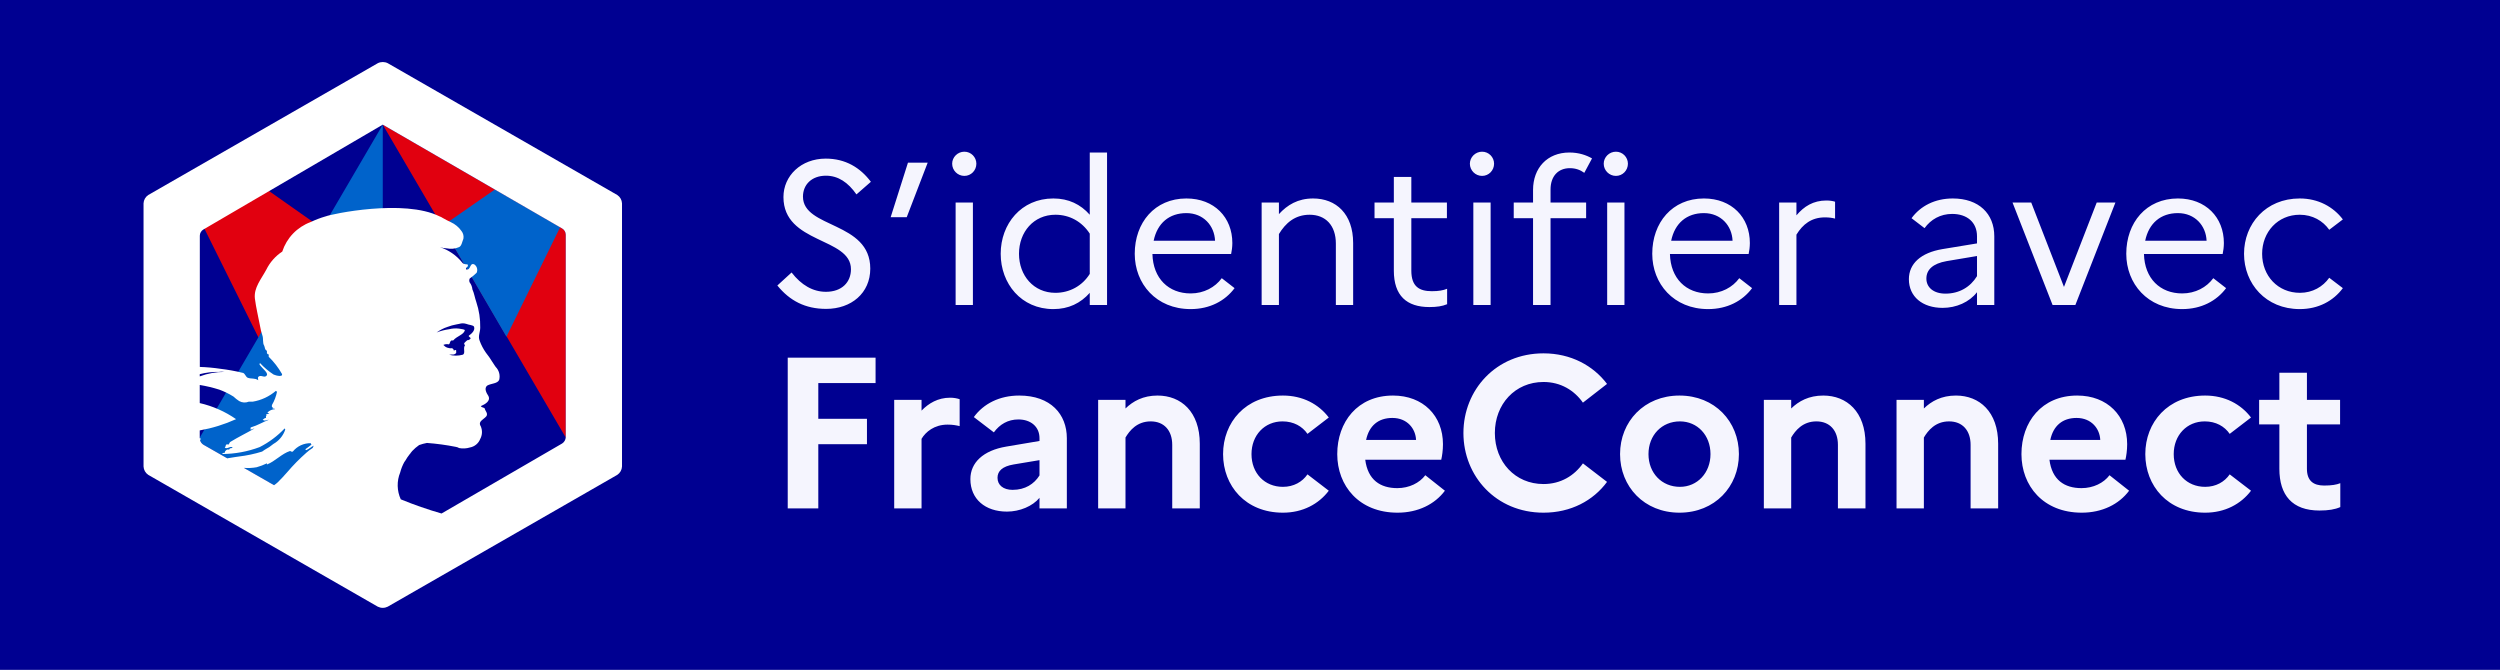 <svg width="209" height="56" viewBox="0 0 209 56" fill="none" xmlns="http://www.w3.org/2000/svg">
<rect width="209" height="56" fill="#000091"/>
<path d="M46.992 19.098L31.998 10.421L17.004 19.182C16.911 19.235 16.834 19.311 16.781 19.403C16.727 19.495 16.698 19.599 16.698 19.706V36.654C16.704 36.759 16.735 36.862 16.788 36.953C16.841 37.044 16.915 37.121 17.004 37.178L31.996 45.778L46.99 37.072C47.079 37.015 47.153 36.938 47.206 36.847C47.26 36.756 47.29 36.653 47.296 36.548V19.626C47.297 19.519 47.269 19.414 47.215 19.321C47.162 19.228 47.085 19.151 46.992 19.098Z" fill="#000091"/>
<path d="M26.641 19.598L21.612 28.226L17.055 19.051L22.445 15.938L26.934 19.098L26.641 19.598ZM47.297 36.578V19.62C47.297 19.513 47.269 19.409 47.215 19.317C47.161 19.225 47.084 19.149 46.991 19.097L31.998 10.421" fill="#E1000F"/>
<path d="M16.7 36.578L32 10.421V45.783L17.004 37.178C16.915 37.121 16.841 37.044 16.788 36.953C16.735 36.862 16.704 36.759 16.698 36.654V19.706L16.7 36.578ZM41.369 15.843L46.827 18.998L42.338 28.148L36.951 18.912L41.369 15.843Z" fill="#0063CB"/>
<path d="M51.606 16.303L32.416 5.283C32.287 5.218 32.144 5.185 32 5.185C31.856 5.185 31.713 5.218 31.584 5.283L12.394 16.303C12.278 16.38 12.183 16.483 12.114 16.603C12.046 16.724 12.007 16.859 12 16.998V38.998C12.006 39.137 12.045 39.273 12.113 39.395C12.182 39.517 12.278 39.62 12.394 39.698L31.583 50.718C31.712 50.782 31.855 50.816 31.999 50.816C32.143 50.816 32.286 50.782 32.415 50.718L51.606 39.698C51.722 39.62 51.818 39.517 51.887 39.395C51.955 39.273 51.994 39.137 52 38.998V16.998C51.993 16.859 51.954 16.724 51.886 16.603C51.817 16.483 51.721 16.38 51.606 16.303ZM22.789 34.059H22.868C22.826 34.059 22.789 34.066 22.789 34.109C22.789 34.209 22.94 34.109 22.989 34.209C22.751 34.215 22.526 34.314 22.36 34.485C22.36 34.536 22.46 34.536 22.511 34.536C22.436 34.636 22.285 34.586 22.234 34.687C22.261 34.714 22.296 34.731 22.334 34.737C22.284 34.737 22.234 34.737 22.234 34.788V34.939C22.108 34.939 22.058 35.039 21.957 35.09C22.157 35.241 22.284 35.09 22.485 35.09C21.957 35.29 21.529 35.568 21.001 35.719C20.901 35.719 21.001 35.87 20.901 35.87C21.052 35.97 21.128 35.82 21.278 35.82C20.624 36.197 19.945 36.52 19.241 36.952C19.187 37.006 19.152 37.076 19.141 37.152H18.941C18.841 37.202 18.891 37.328 18.79 37.429C19.016 37.58 19.29 37.229 19.444 37.429C19.494 37.429 19.344 37.479 19.244 37.479C19.194 37.479 19.194 37.579 19.144 37.579H18.99C18.89 37.654 18.79 37.705 18.79 37.855C18.747 37.847 18.702 37.852 18.662 37.87C18.621 37.888 18.587 37.917 18.564 37.955C19.638 37.951 20.703 37.755 21.708 37.377C22.488 36.98 23.194 36.453 23.796 35.818C23.823 35.845 23.841 35.88 23.846 35.918C23.699 36.354 23.417 36.733 23.04 36.998C22.763 37.149 22.562 37.375 22.34 37.476C22.192 37.559 22.049 37.651 21.912 37.752C21.28 37.949 20.631 38.087 19.973 38.164L19.668 38.208C19.443 38.241 19.219 38.277 18.997 38.316L17.004 37.178C16.931 37.132 16.868 37.072 16.819 37.001C16.769 36.931 16.734 36.851 16.716 36.767C16.749 36.749 16.781 36.728 16.81 36.704C16.779 36.671 16.74 36.647 16.697 36.633V35.983C17.745 35.797 18.765 35.48 19.735 35.041C18.818 34.403 17.787 33.947 16.698 33.698V32.183C17.253 32.274 17.801 32.405 18.337 32.575C18.75 32.727 19.146 32.92 19.519 33.153C19.666 33.294 19.826 33.42 19.997 33.53C20.118 33.599 20.253 33.639 20.391 33.648C20.53 33.656 20.669 33.633 20.797 33.58H21.127C21.843 33.462 22.514 33.148 23.064 32.675C23.064 32.725 23.114 32.725 23.164 32.725C23.086 33.123 22.941 33.506 22.736 33.857C22.739 33.908 22.688 34.009 22.789 34.059ZM25.606 37.63C25.857 37.53 26.006 37.353 26.235 37.253C26.185 37.303 26.185 37.404 26.135 37.453C25.947 37.57 25.771 37.704 25.607 37.853C25.041 38.351 24.512 38.889 24.022 39.463C23.77 39.763 23.494 40.041 23.222 40.318C23.126 40.408 23.022 40.49 22.912 40.563L20.385 39.113C20.744 39.143 21.106 39.125 21.461 39.06C21.755 38.977 22.042 38.868 22.316 38.733V38.833C23.016 38.556 23.548 37.927 24.253 37.701C24.278 37.701 24.379 37.801 24.479 37.751C24.66 37.526 24.89 37.347 25.152 37.225C25.414 37.104 25.7 37.044 25.988 37.051C25.988 37.101 25.988 37.151 26.038 37.151H26.063C25.912 37.277 25.736 37.402 25.563 37.528C25.506 37.58 25.556 37.63 25.606 37.63ZM16.698 31.466V31.28C17.216 31.144 17.75 31.081 18.286 31.092C18.444 31.067 18.606 31.067 18.764 31.092C18.058 31.091 17.358 31.218 16.698 31.466ZM47.298 36.554C47.292 36.659 47.261 36.762 47.208 36.853C47.155 36.944 47.081 37.021 46.992 37.078L36.913 42.929C35.756 42.598 34.618 42.202 33.505 41.744C33.344 41.393 33.256 41.013 33.247 40.627C33.239 40.24 33.309 39.857 33.455 39.499C33.535 39.191 33.653 38.894 33.807 38.616C33.832 38.591 33.857 38.566 33.857 38.54C33.864 38.54 33.87 38.537 33.875 38.533C33.879 38.528 33.882 38.522 33.882 38.515C33.993 38.32 34.119 38.135 34.259 37.96L34.274 37.945L34.294 37.924L34.309 37.909C34.309 37.884 34.334 37.859 34.359 37.833C34.384 37.782 34.434 37.757 34.459 37.707C34.635 37.521 34.828 37.353 35.038 37.207C35.251 37.13 35.469 37.071 35.692 37.03C36.503 37.09 37.309 37.199 38.107 37.358C38.205 37.373 38.299 37.407 38.384 37.458C38.685 37.517 38.996 37.499 39.289 37.408C39.48 37.373 39.659 37.29 39.808 37.166C39.958 37.043 40.074 36.883 40.144 36.702C40.232 36.541 40.282 36.362 40.291 36.178C40.3 35.995 40.266 35.812 40.194 35.643C40.016 35.367 40.181 35.206 40.375 35.053L40.443 34.998C40.529 34.937 40.607 34.864 40.674 34.782C40.8 34.53 40.574 34.382 40.523 34.152C40.473 34.052 40.297 34.102 40.196 33.952C40.548 33.801 41.051 33.523 40.825 33.095C40.674 32.868 40.448 32.465 40.725 32.238C41.077 32.038 41.58 32.087 41.731 31.759C41.78 31.568 41.779 31.368 41.728 31.178C41.677 30.988 41.577 30.814 41.439 30.674L41.364 30.566C41.289 30.459 41.215 30.352 41.153 30.246C40.994 29.982 40.818 29.729 40.625 29.489C40.405 29.177 40.227 28.838 40.097 28.48C39.946 28.102 40.147 27.774 40.147 27.396C40.162 26.668 40.051 25.942 39.82 25.252C39.694 24.899 39.644 24.521 39.493 24.193C39.474 23.982 39.396 23.781 39.267 23.613C39.242 23.562 39.229 23.506 39.229 23.449C39.229 23.392 39.242 23.336 39.267 23.285C39.472 23.14 39.666 22.98 39.846 22.806C39.902 22.684 39.912 22.546 39.876 22.416C39.839 22.287 39.758 22.175 39.646 22.1C39.319 21.949 39.346 22.428 39.118 22.529H38.967C38.917 22.403 39.017 22.352 39.118 22.252C39.118 22.202 39.118 22.101 39.068 22.101C38.868 22.101 38.691 22.05 38.64 21.95C38.158 21.349 37.511 20.902 36.779 20.664C36.967 20.722 37.161 20.755 37.358 20.764C37.696 20.835 38.047 20.8 38.364 20.664C38.591 20.588 38.641 20.185 38.741 19.958C38.761 19.848 38.758 19.735 38.732 19.626C38.706 19.518 38.658 19.416 38.59 19.327C38.363 18.997 38.05 18.735 37.684 18.571C37.508 18.495 37.231 18.344 37.005 18.218C36.928 18.164 36.843 18.121 36.754 18.092C33.789 16.607 27.685 17.892 27.22 18.092H27.211C26.782 18.216 26.365 18.375 25.962 18.567C25.407 18.773 24.907 19.102 24.497 19.528C24.087 19.955 23.78 20.469 23.597 21.032C23.026 21.407 22.566 21.928 22.264 22.541C21.836 23.341 21.208 24.05 21.308 24.955C21.408 25.735 21.585 26.439 21.736 27.244C21.779 27.516 21.846 27.784 21.936 28.044C22.036 28.32 21.936 28.673 22.087 28.899C22.162 29.05 22.112 29.226 22.314 29.327V29.527C22.364 29.577 22.364 29.627 22.465 29.627V29.827C22.9 30.25 23.272 30.733 23.572 31.261C23.672 31.537 23.094 31.412 22.872 31.311C22.456 31.04 22.076 30.719 21.74 30.355C21.712 30.382 21.695 30.417 21.689 30.455C21.889 30.807 22.595 31.235 22.217 31.461C22.017 31.561 21.789 31.31 21.588 31.512C21.538 31.587 21.588 31.688 21.588 31.788C21.311 31.588 21.01 31.688 20.733 31.588C20.533 31.538 20.481 31.161 20.255 31.161C19.659 31.015 19.054 30.906 18.444 30.834C17.868 30.747 17.287 30.694 16.705 30.675V19.706C16.705 19.599 16.734 19.495 16.788 19.403C16.841 19.311 16.918 19.235 17.011 19.182L31.998 10.421L46.992 19.098C47.085 19.151 47.162 19.227 47.215 19.319C47.269 19.411 47.298 19.515 47.298 19.622V36.554ZM39.344 28.293C39.314 28.34 39.272 28.378 39.222 28.404C39.173 28.43 39.118 28.443 39.062 28.442C38.962 28.526 38.868 28.617 38.78 28.715C38.88 28.715 38.78 28.864 38.88 28.864C38.675 29.087 38.957 29.558 38.675 29.657C38.306 29.756 37.917 29.756 37.548 29.657C37.603 29.645 37.659 29.64 37.715 29.641H37.8C37.863 29.648 37.926 29.64 37.985 29.617C38.044 29.594 38.096 29.557 38.137 29.509V29.309C38.137 29.259 38.086 29.259 38.037 29.259C38.011 29.287 37.975 29.305 37.937 29.309C37.934 29.264 37.919 29.221 37.891 29.185C37.864 29.149 37.826 29.123 37.783 29.109C37.65 29.127 37.515 29.111 37.389 29.063C37.264 29.016 37.153 28.938 37.065 28.836C37.201 28.771 37.354 28.753 37.501 28.786C37.629 28.786 37.578 28.563 37.732 28.464H37.886C38.193 28.092 38.757 27.993 38.86 27.621C38.86 27.521 38.578 27.521 38.373 27.472C38.099 27.438 37.821 27.455 37.553 27.522C37.193 27.572 36.84 27.663 36.502 27.795C36.782 27.589 37.094 27.43 37.425 27.324C37.657 27.234 37.898 27.167 38.143 27.124L38.275 27.098L38.408 27.071C38.589 27.017 38.783 27.017 38.964 27.071C39.195 27.171 39.579 27.171 39.63 27.319C39.73 27.592 39.476 27.864 39.195 28.063C39.138 28.144 39.344 28.198 39.344 28.293Z" fill="white"/>
<path d="M64.986 23.868L66.176 22.78C66.992 23.834 67.961 24.395 69.049 24.395C70.375 24.395 71.14 23.596 71.14 22.508C71.14 19.822 65.496 20.4 65.496 16.473C65.496 14.705 66.958 13.26 69.032 13.26C70.698 13.26 71.922 14.025 72.806 15.198L71.599 16.252C70.902 15.249 70.069 14.688 69.049 14.688C67.876 14.688 67.128 15.419 67.128 16.439C67.128 19.108 72.755 18.496 72.755 22.457C72.755 24.514 71.157 25.823 69.066 25.823C67.315 25.823 66.023 25.143 64.986 23.868ZM75.803 18.156H74.46L75.905 13.6H77.554L75.803 18.156ZM80.621 14.705C80.06 14.705 79.601 14.246 79.601 13.685C79.601 13.141 80.06 12.682 80.621 12.682C81.182 12.682 81.624 13.141 81.624 13.685C81.624 14.246 81.182 14.705 80.621 14.705ZM79.89 25.5V16.932H81.335V25.5H79.89ZM83.658 21.216C83.658 18.717 85.375 16.592 88.061 16.592C89.336 16.592 90.339 17.085 91.104 17.952V12.75H92.549V25.5H91.104V24.48C90.339 25.347 89.336 25.84 88.061 25.84C85.375 25.84 83.658 23.715 83.658 21.216ZM85.188 21.216C85.188 23.035 86.412 24.48 88.231 24.48C89.421 24.48 90.475 23.902 91.104 22.899V19.533C90.441 18.513 89.404 17.952 88.231 17.952C86.412 17.952 85.188 19.397 85.188 21.216ZM103.211 24.089C102.412 25.16 101.137 25.84 99.539 25.84C96.649 25.84 94.864 23.715 94.864 21.216C94.864 18.615 96.53 16.592 99.182 16.592C101.511 16.592 103.024 18.173 103.024 20.315C103.024 20.655 102.973 20.995 102.922 21.233H96.343C96.394 23.29 97.703 24.531 99.539 24.531C100.644 24.531 101.579 24.021 102.14 23.256L103.211 24.089ZM99.182 17.816C97.754 17.816 96.751 18.649 96.445 20.128H101.579C101.528 18.87 100.61 17.816 99.182 17.816ZM105.473 25.5V16.932H106.918V17.901C107.615 17.136 108.499 16.592 109.774 16.592C111.695 16.592 113.123 17.884 113.123 20.315V25.5H111.678V20.366C111.678 18.836 110.811 17.952 109.485 17.952C108.244 17.952 107.462 18.666 106.918 19.567V25.5H105.473ZM116.525 22.627V18.241H114.91V16.932H116.525V14.79H117.987V16.932H120.962V18.241H117.987V22.627C117.987 23.97 118.667 24.344 119.704 24.344C120.265 24.344 120.656 24.276 120.979 24.14V25.432C120.571 25.602 120.112 25.67 119.5 25.67C117.596 25.67 116.525 24.718 116.525 22.627ZM123.902 14.705C123.341 14.705 122.882 14.246 122.882 13.685C122.882 13.141 123.341 12.682 123.902 12.682C124.463 12.682 124.905 13.141 124.905 13.685C124.905 14.246 124.463 14.705 123.902 14.705ZM123.171 25.5V16.932H124.616V25.5H123.171ZM126.548 16.932H128.163V15.878C128.163 14.059 129.336 12.75 131.206 12.75C131.988 12.75 132.617 12.971 133.093 13.243L132.447 14.45C132.124 14.212 131.733 14.059 131.24 14.059C130.271 14.059 129.625 14.722 129.625 15.844V16.932H132.6V18.241H129.625V25.5H128.163V18.241H126.548V16.932ZM135.091 14.705C134.53 14.705 134.071 14.246 134.071 13.685C134.071 13.141 134.53 12.682 135.091 12.682C135.652 12.682 136.094 13.141 136.094 13.685C136.094 14.246 135.652 14.705 135.091 14.705ZM134.36 25.5V16.932H135.805V25.5H134.36ZM146.475 24.089C145.676 25.16 144.401 25.84 142.803 25.84C139.913 25.84 138.128 23.715 138.128 21.216C138.128 18.615 139.794 16.592 142.446 16.592C144.775 16.592 146.288 18.173 146.288 20.315C146.288 20.655 146.237 20.995 146.186 21.233H139.607C139.658 23.29 140.967 24.531 142.803 24.531C143.908 24.531 144.843 24.021 145.404 23.256L146.475 24.089ZM142.446 17.816C141.018 17.816 140.015 18.649 139.709 20.128H144.843C144.792 18.87 143.874 17.816 142.446 17.816ZM148.737 25.5V16.932H150.182V18.003C150.811 17.255 151.593 16.762 152.681 16.762C152.953 16.762 153.208 16.796 153.412 16.864V18.275C153.157 18.207 152.902 18.173 152.562 18.173C151.44 18.173 150.709 18.751 150.182 19.618V25.5H148.737ZM162.405 25.738C160.722 25.738 159.583 24.803 159.583 23.341C159.583 22.049 160.569 21.131 162.388 20.825L165.278 20.349V19.754C165.278 18.564 164.428 17.884 163.204 17.884C162.218 17.884 161.419 18.343 160.892 19.074L159.804 18.241C160.552 17.221 161.759 16.592 163.255 16.592C165.431 16.592 166.723 17.867 166.723 19.754V25.5H165.278V24.429C164.632 25.262 163.544 25.738 162.405 25.738ZM161.045 23.29C161.045 24.021 161.64 24.548 162.643 24.548C163.782 24.548 164.717 24.004 165.278 23.086V21.403L162.745 21.828C161.572 22.032 161.045 22.559 161.045 23.29ZM168.247 16.932H169.811L172.548 23.987L175.285 16.932H176.849L173.5 25.5H171.596L168.247 16.932ZM186.103 24.089C185.304 25.16 184.029 25.84 182.431 25.84C179.541 25.84 177.756 23.715 177.756 21.216C177.756 18.615 179.422 16.592 182.074 16.592C184.403 16.592 185.916 18.173 185.916 20.315C185.916 20.655 185.865 20.995 185.814 21.233H179.235C179.286 23.29 180.595 24.531 182.431 24.531C183.536 24.531 184.471 24.021 185.032 23.256L186.103 24.089ZM182.074 17.816C180.646 17.816 179.643 18.649 179.337 20.128H184.471C184.42 18.87 183.502 17.816 182.074 17.816ZM192.276 24.48C193.33 24.48 194.197 23.97 194.724 23.222L195.863 24.089C195.064 25.16 193.823 25.84 192.259 25.84C189.42 25.84 187.601 23.715 187.601 21.216C187.601 18.717 189.42 16.592 192.259 16.592C193.806 16.592 195.064 17.289 195.863 18.343L194.724 19.21C194.197 18.462 193.33 17.952 192.259 17.952C190.423 17.952 189.114 19.397 189.114 21.216C189.114 23.052 190.423 24.48 192.276 24.48Z" fill="#F5F5FE"/>
<path d="M65.854 42.5V29.9H73.198V32.024H68.41V35.012H72.478V37.136H68.41V42.5H65.854ZM74.755 42.5V33.428H77.041V34.328C77.635 33.716 78.409 33.248 79.435 33.248C79.741 33.248 80.011 33.302 80.227 33.374V35.624C79.939 35.552 79.633 35.498 79.219 35.498C78.103 35.498 77.383 36.11 77.041 36.686V42.5H74.755ZM84.184 42.77C82.366 42.77 81.124 41.726 81.124 40.052C81.124 38.684 82.186 37.658 84.13 37.334L86.902 36.866V36.632C86.902 35.678 86.182 35.066 85.138 35.066C84.256 35.066 83.572 35.48 83.086 36.146L81.412 34.868C82.222 33.752 83.554 33.068 85.21 33.068C87.838 33.068 89.188 34.634 89.188 36.632V42.5H86.902V41.618C86.326 42.32 85.246 42.77 84.184 42.77ZM83.392 39.944C83.392 40.556 83.878 40.952 84.652 40.952C85.696 40.952 86.452 40.466 86.902 39.746V38.468L84.742 38.828C83.788 38.99 83.392 39.386 83.392 39.944ZM91.805 42.5V33.428H94.091V34.148C94.722 33.536 95.567 33.068 96.773 33.068C98.736 33.068 100.302 34.418 100.302 37.1V42.5H97.998V37.19C97.998 35.984 97.314 35.228 96.198 35.228C95.046 35.228 94.433 36.002 94.091 36.578V42.5H91.805ZM107.253 40.7C108.153 40.7 108.873 40.286 109.305 39.656L111.087 41.024C110.241 42.14 108.909 42.86 107.253 42.86C104.121 42.86 102.249 40.61 102.249 37.964C102.249 35.318 104.121 33.068 107.253 33.068C108.909 33.068 110.241 33.788 111.087 34.904L109.305 36.272C108.873 35.642 108.153 35.228 107.217 35.228C105.723 35.228 104.625 36.38 104.625 37.964C104.625 39.566 105.723 40.7 107.253 40.7ZM120.794 41.024C119.948 42.158 118.544 42.86 116.834 42.86C113.612 42.86 111.794 40.61 111.794 37.964C111.794 35.282 113.486 33.068 116.456 33.068C118.976 33.068 120.632 34.76 120.632 37.136C120.632 37.64 120.56 38.126 120.488 38.432H114.134C114.35 40.124 115.394 40.808 116.816 40.808C117.806 40.808 118.67 40.376 119.156 39.728L120.794 41.024ZM116.402 34.94C115.232 34.94 114.458 35.588 114.206 36.776H118.382C118.346 35.858 117.662 34.94 116.402 34.94ZM129.038 40.466C130.478 40.466 131.612 39.764 132.332 38.738L134.348 40.286C133.196 41.852 131.324 42.86 129.038 42.86C125.06 42.86 122.342 39.8 122.342 36.2C122.342 32.6 125.06 29.54 129.038 29.54C131.324 29.54 133.196 30.566 134.348 32.096L132.332 33.662C131.612 32.636 130.478 31.934 129.038 31.934C126.662 31.934 124.97 33.788 124.97 36.2C124.97 38.612 126.662 40.466 129.038 40.466ZM140.405 33.068C143.357 33.068 145.373 35.246 145.373 37.964C145.373 40.682 143.357 42.86 140.405 42.86C137.453 42.86 135.437 40.682 135.437 37.964C135.437 35.246 137.453 33.068 140.405 33.068ZM140.441 40.7C141.899 40.7 142.997 39.53 142.997 37.964C142.997 36.38 141.899 35.228 140.441 35.228C138.929 35.228 137.813 36.38 137.813 37.964C137.813 39.548 138.929 40.7 140.441 40.7ZM147.458 42.5V33.428H149.744V34.148C150.374 33.536 151.22 33.068 152.426 33.068C154.388 33.068 155.954 34.418 155.954 37.1V42.5H153.65V37.19C153.65 35.984 152.966 35.228 151.85 35.228C150.698 35.228 150.086 36.002 149.744 36.578V42.5H147.458ZM158.55 42.5V33.428H160.836V34.148C161.466 33.536 162.312 33.068 163.518 33.068C165.48 33.068 167.046 34.418 167.046 37.1V42.5H164.742V37.19C164.742 35.984 164.058 35.228 162.942 35.228C161.79 35.228 161.178 36.002 160.836 36.578V42.5H158.55ZM177.993 41.024C177.147 42.158 175.743 42.86 174.033 42.86C170.811 42.86 168.993 40.61 168.993 37.964C168.993 35.282 170.685 33.068 173.655 33.068C176.175 33.068 177.831 34.76 177.831 37.136C177.831 37.64 177.759 38.126 177.687 38.432H171.333C171.549 40.124 172.593 40.808 174.015 40.808C175.005 40.808 175.869 40.376 176.355 39.728L177.993 41.024ZM173.601 34.94C172.431 34.94 171.657 35.588 171.405 36.776H175.581C175.545 35.858 174.861 34.94 173.601 34.94ZM184.351 40.7C185.251 40.7 185.971 40.286 186.403 39.656L188.185 41.024C187.339 42.14 186.007 42.86 184.351 42.86C181.219 42.86 179.347 40.61 179.347 37.964C179.347 35.318 181.219 33.068 184.351 33.068C186.007 33.068 187.339 33.788 188.185 34.904L186.403 36.272C185.971 35.642 185.251 35.228 184.315 35.228C182.821 35.228 181.723 36.38 181.723 37.964C181.723 39.566 182.821 40.7 184.351 40.7ZM190.555 39.188V35.48H188.863V33.428H190.555V31.16H192.859V33.428H195.631V35.48H192.859V39.188C192.859 40.196 193.399 40.592 194.299 40.592C194.929 40.592 195.343 40.52 195.649 40.394V42.392C195.199 42.59 194.659 42.68 193.903 42.68C191.635 42.68 190.555 41.402 190.555 39.188Z" fill="#F5F5FE"/>
</svg>